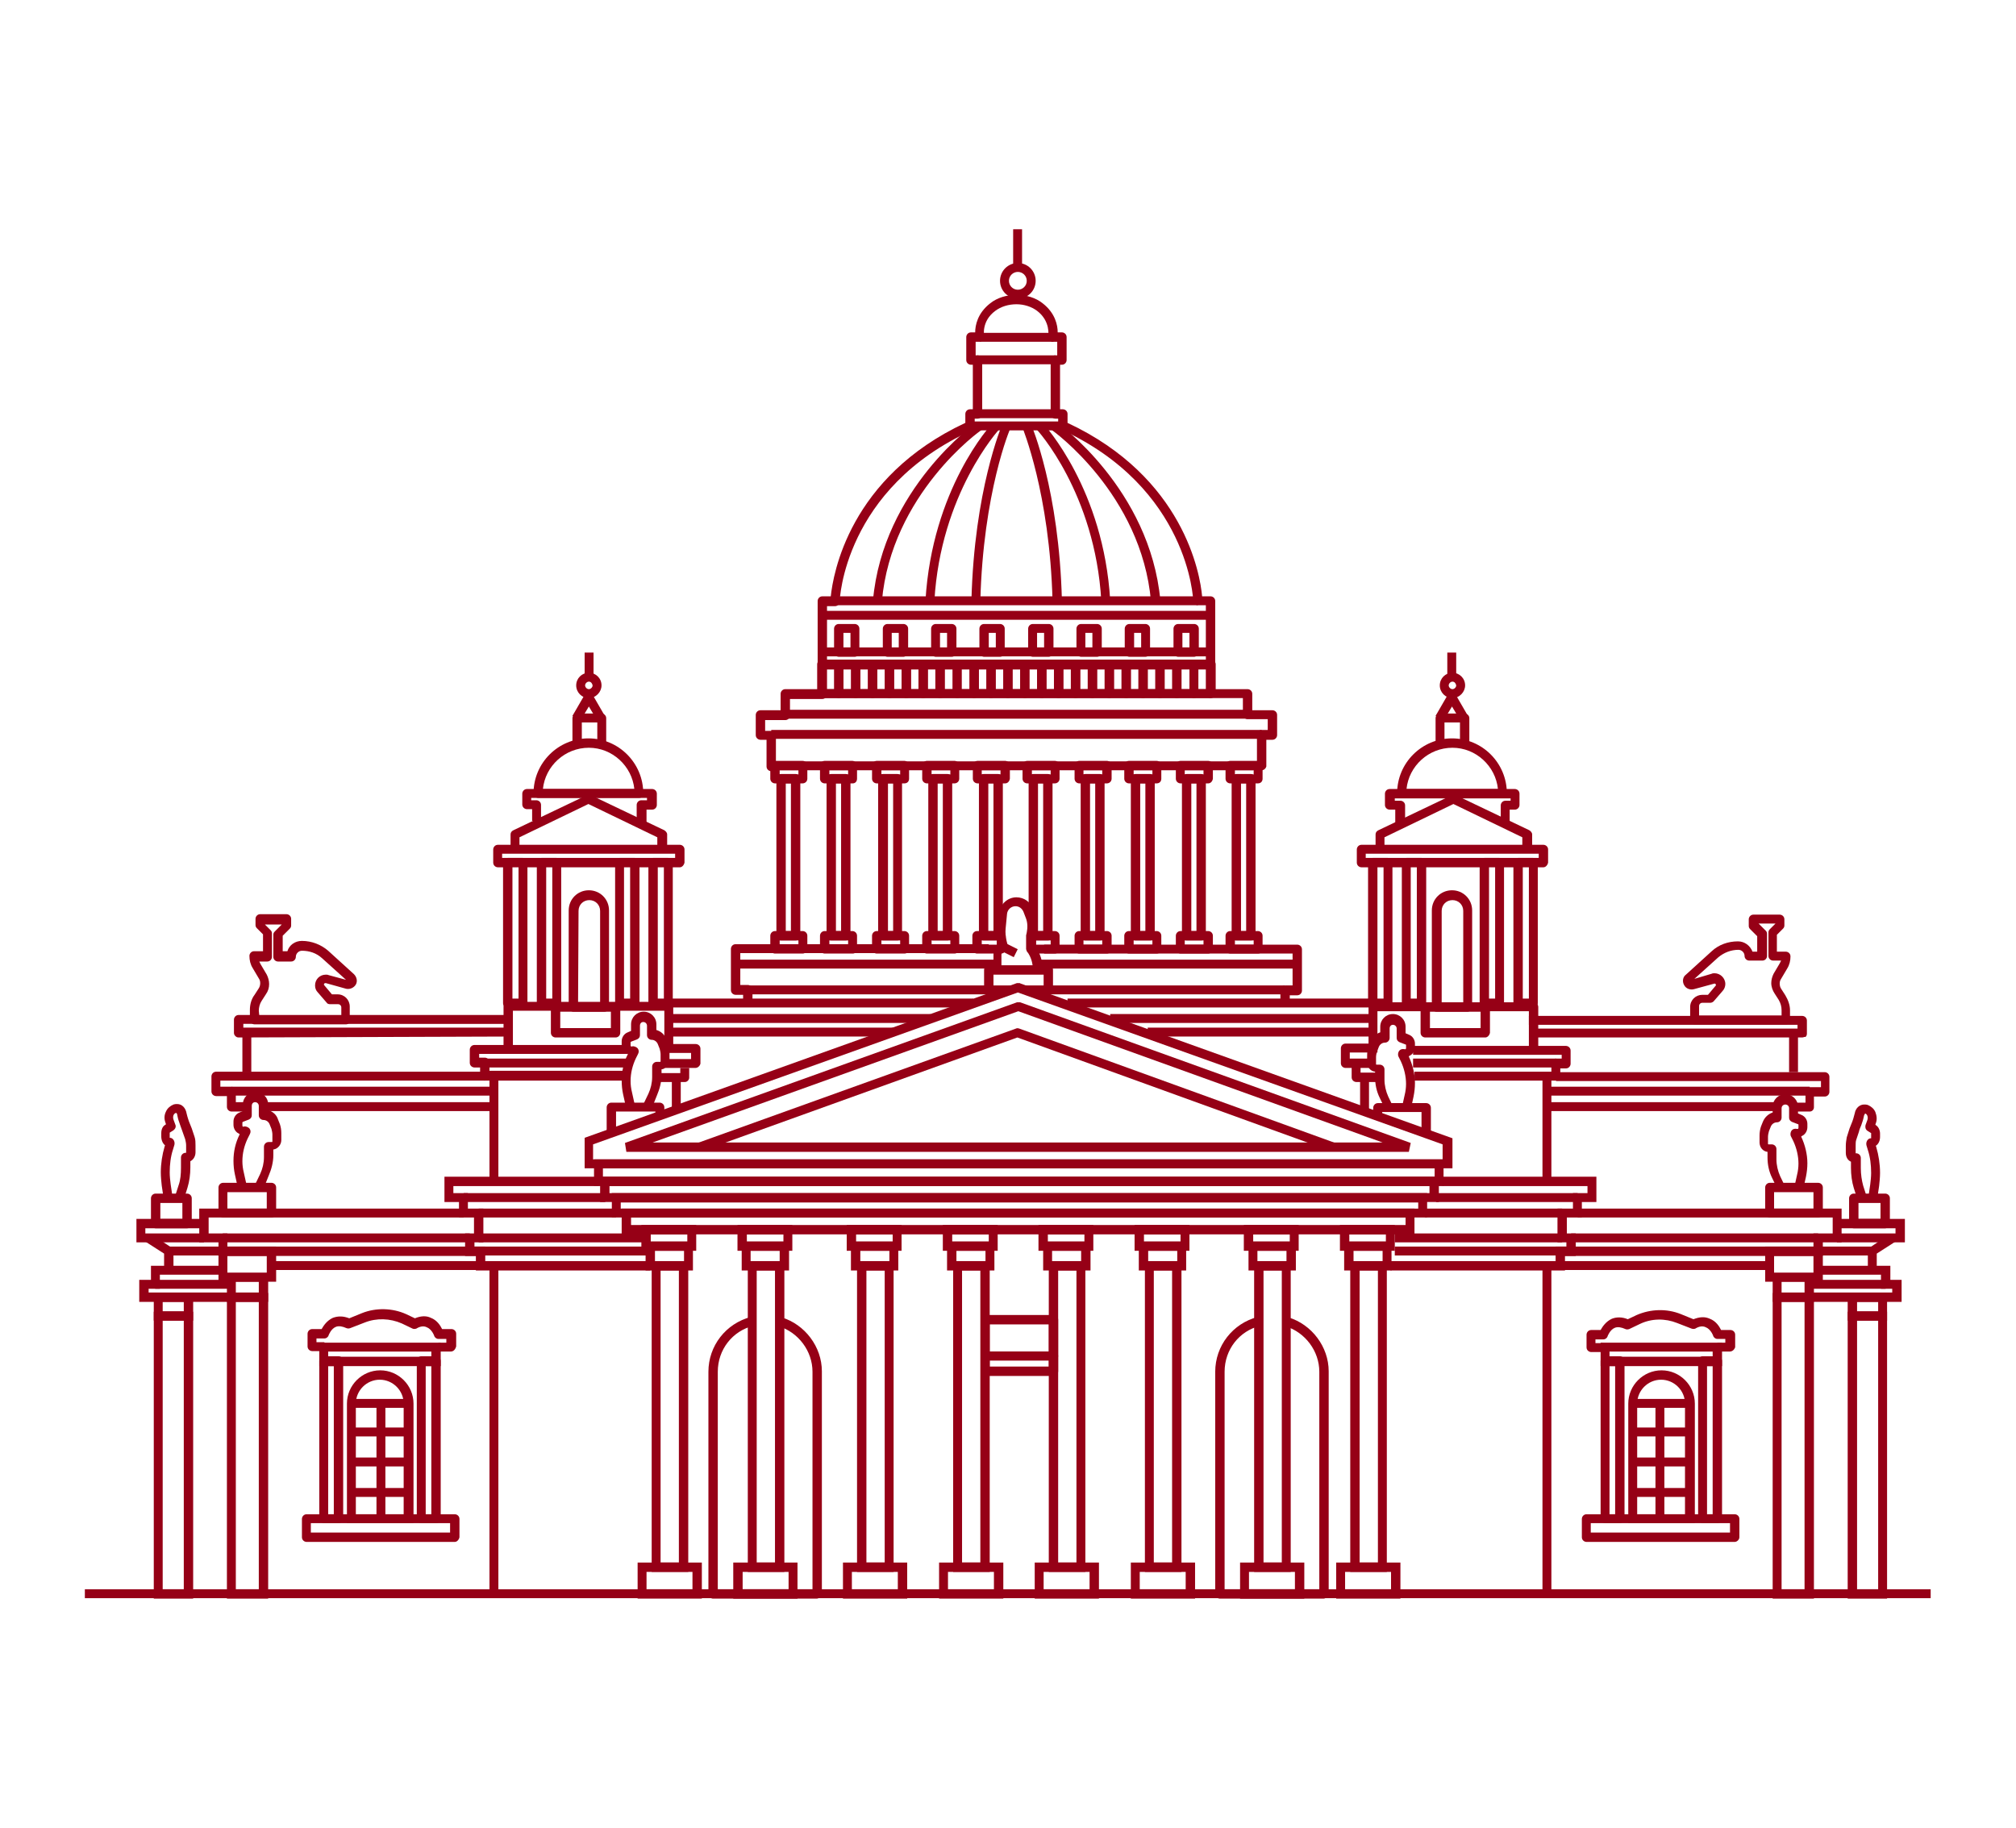 <?xml version="1.0" encoding="utf-8"?>
<!-- Generator: Adobe Illustrator 22.0.1, SVG Export Plug-In . SVG Version: 6.00 Build 0)  -->
<svg version="1.1" id="Слой_1" xmlns="http://www.w3.org/2000/svg" xmlns:xlink="http://www.w3.org/1999/xlink" x="0px" y="0px"
	 viewBox="0 0 430 390" style="enable-background:new 0 0 430 390;" xml:space="preserve">
<style type="text/css">
	.st0{fill:#960016;}
</style>
<g>
	<g>
		<g>
			<path class="st0" d="M304.4,259.7H130.5v-5.2h173.9V259.7z M132.4,257.8h170.1v-1.3H132.4V257.8z"/>
		</g>
		<g>
			<path class="st0" d="M301.7,263.3H132.6v-5.5h169.1V263.3z M134.6,261.3h165.2v-1.6H134.6V261.3z"/>
		</g>
		<g>
			<path class="st0" d="M309.7,249.2h-185v-6.5l92.2-33h0.6l0.2,0.1l92.1,33v6.4H309.7z M126.6,247.3h181.1v-3.2l-90.6-32.4
				l-90.6,32.4v3.2H126.6z"/>
		</g>
		<g>
			<path class="st0" d="M300.5,245.7H133.6l-0.3-1.9l83.6-30h0.7l83.3,30L300.5,245.7z M139.2,243.7h155.7l-77.7-28L139.2,243.7z"/>
		</g>
		<g>
			<path class="st0" d="M307.9,253H126.7v-5.7h181.2V253z M128.6,251H306v-1.8H128.6V251z"/>
		</g>
		<g>
			<path class="st0" d="M306.9,256.4H128V251h178.9V256.4z M130,254.5h174.9V253H130V254.5z"/>
		</g>
	</g>
	<g>
		<g>
			<path class="st0" d="M148.5,266.8h-11.7v-5.5h11.7V266.8z M138.8,264.8h7.8v-1.5h-7.8V264.8z"/>
		</g>
		<g>
			<path class="st0" d="M147.8,271h-10.1v-6.1h10.1V271z M139.7,269h6.2v-2.2h-6.2V269z"/>
		</g>
		<g>
			<path class="st0" d="M146.8,335.3H139v-66.2h7.8V335.3z M140.9,333.3h3.9V271h-3.9V333.3z"/>
		</g>
		<g>
			<path class="st0" d="M149.7,341H136v-7.7h13.7V341z M137.9,339h9.8v-3.7h-9.8V339z"/>
		</g>
	</g>
	<g>
		<g>
			<path class="st0" d="M169,266.8h-11.7v-5.5H169V266.8z M159.3,264.8h7.8v-1.5h-7.8V264.8z"/>
		</g>
		<g>
			<path class="st0" d="M168.3,271h-10.1v-6.1h10.1V271z M160.1,269h6.2v-2.2h-6.2V269z"/>
		</g>
		<g>
			<path class="st0" d="M167.3,335.3h-7.8v-66.2h7.8V335.3z M161.4,333.3h3.9V271h-3.9V333.3z"/>
		</g>
		<g>
			<path class="st0" d="M170.1,341h-13.7v-7.7h13.7V341z M158.4,339h9.8v-3.7h-9.8V339z"/>
		</g>
	</g>
	<g>
		<g>
			<path class="st0" d="M192.3,266.8h-11.7v-5.5h11.7V266.8z M182.6,264.8h7.8v-1.5h-7.8V264.8z"/>
		</g>
		<g>
			<path class="st0" d="M191.6,271h-10.1v-6.1h10.1V271z M183.5,269h6.2v-2.2h-6.2V269z"/>
		</g>
		<g>
			<path class="st0" d="M190.6,335.3h-7.8v-66.2h7.8V335.3z M184.8,333.3h3.9V271h-3.9V333.3z"/>
		</g>
		<g>
			<path class="st0" d="M193.5,341h-13.7v-7.7h13.7V341z M181.7,339h9.8v-3.7h-9.8V339z"/>
		</g>
	</g>
	<g>
		<g>
			<path class="st0" d="M212.8,266.8h-11.7v-5.5h11.7V266.8z M203.1,264.8h7.8v-1.5h-7.8V264.8z"/>
		</g>
		<g>
			<path class="st0" d="M212.1,271H202v-6.1h10.1V271z M204,269h6.2v-2.2H204V269z"/>
		</g>
		<g>
			<path class="st0" d="M211.1,335.3h-7.8v-66.2h7.8V335.3z M205.2,333.3h3.9V271h-3.9V333.3z"/>
		</g>
		<g>
			<path class="st0" d="M214,341h-13.7v-7.7H214V341z M202.2,339h9.8v-3.7h-9.8V339z"/>
		</g>
	</g>
	<g>
		<g>
			<path class="st0" d="M233.2,266.8h-11.7v-5.5h11.7V266.8z M223.5,264.8h7.8v-1.5h-7.8V264.8z"/>
		</g>
		<g>
			<path class="st0" d="M232.6,271h-10.1v-6.1h10.1V271z M224.4,269h6.2v-2.2h-6.2V269z"/>
		</g>
		<g>
			<path class="st0" d="M231.5,335.3h-7.8v-66.2h7.8V335.3z M225.7,333.3h3.9V271h-3.9V333.3z"/>
		</g>
		<g>
			<path class="st0" d="M234.4,341h-13.7v-7.7h13.7V341z M222.6,339h9.8v-3.7h-9.8V339z"/>
		</g>
	</g>
	<g>
		<g>
			<path class="st0" d="M253.7,266.8H242v-5.5h11.7V266.8z M244,264.8h7.8v-1.5H244V264.8z"/>
		</g>
		<g>
			<path class="st0" d="M253,271h-10.1v-6.1H253V271z M244.9,269h6.2v-2.2h-6.2V269z"/>
		</g>
		<g>
			<path class="st0" d="M252,335.3h-7.8v-66.2h7.8V335.3z M246.1,333.3h3.9V271h-3.9V333.3z"/>
		</g>
		<g>
			<path class="st0" d="M254.9,341h-13.7v-7.7h13.7V341z M243.1,339h9.8v-3.7h-9.8V339z"/>
		</g>
	</g>
	<g>
		<g>
			<path class="st0" d="M277,266.8h-11.7v-5.5H277V266.8z M267.3,264.8h7.8v-1.5h-7.8V264.8z"/>
		</g>
		<g>
			<path class="st0" d="M276.4,271h-10.1v-6.1h10.1V271z M268.2,269h6.2v-2.2h-6.2V269z"/>
		</g>
		<g>
			<path class="st0" d="M275.3,335.3h-7.8v-66.2h7.8V335.3z M269.5,333.3h3.9V271h-3.9V333.3z"/>
		</g>
		<g>
			<path class="st0" d="M278.2,341h-13.7v-7.7h13.7V341z M266.4,339h9.8v-3.7h-9.8V339z"/>
		</g>
	</g>
	<g>
		<g>
			<path class="st0" d="M297.5,266.8h-11.7v-5.5h11.7V266.8z M287.8,264.8h7.8v-1.5h-7.8V264.8z"/>
		</g>
		<g>
			<path class="st0" d="M296.8,271h-10.1v-6.1h10.1V271z M288.7,269h6.2v-2.2h-6.2V269z"/>
		</g>
		<g>
			<path class="st0" d="M295.8,335.3H288v-66.2h7.8V335.3z M290,333.3h3.9V271H290V333.3z"/>
		</g>
		<g>
			<path class="st0" d="M298.7,341H285v-7.7h13.7V341z M286.9,339h9.8v-3.7h-9.8V339z"/>
		</g>
	</g>
	<g>
		<rect x="18.1" y="339" class="st0" width="393.7" height="1.9"/>
	</g>
	<g>
		<path class="st0" d="M131.3,241.6h-1.9v-5.4c0-0.5,0.4-1,1-1h10.3c0.5,0,1,0.4,1,1v1.7h-1.9v-0.8h-8.4v4.5H131.3z"/>
	</g>
	<g>
		<path class="st0" d="M138.9,236.7l-1.8-0.9l1.2-2.5c0.5-1.1,0.8-2.3,0.8-3.6v-2.2c0-0.5,0.4-1,1-1h0.7c0,0,0.1,0,0.1-0.1v-1.5
			c0-0.4-0.1-0.8-0.2-1.2l-0.4-1c-0.2-0.5-0.7-0.9-1.3-0.9c-0.5,0-1-0.4-1-1v-2c0-0.4-0.3-0.8-0.8-0.8c-0.4,0-0.7,0.3-0.7,0.8v2
			c0,0.4-0.2,0.7-0.6,0.9l-1.3,0.5l-0.1,0.1v0.7c0,0.1,0,0.1,0.1,0.2c0,0,0.1,0.1,0.2,0c0.4-0.1,0.9,0.1,1.2,0.4
			c0.3,0.4,0.3,0.8,0.1,1.2l-0.5,1c-0.7,1.5-1.1,3.1-1.1,4.8c0,0.8,0.1,1.6,0.3,2.4l0.6,2.7l-1.9,0.4l-0.6-2.7
			c-0.2-0.9-0.3-1.9-0.3-2.9c0-1.9,0.4-3.9,1.3-5.6v-0.1c-0.2-0.1-0.3-0.2-0.5-0.3c-0.5-0.4-0.8-1-0.8-1.7v-0.7
			c0-0.8,0.5-1.6,1.3-1.9l0.7-0.3v-1.4c0-1.5,1.2-2.7,2.7-2.7s2.7,1.2,2.7,2.7v1.2c1,0.3,1.8,1,2.1,2l0.4,1c0.2,0.6,0.3,1.2,0.3,1.9
			v1.5c0,1-0.8,1.9-1.7,2v1.2c0,1.5-0.4,3-1,4.4L138.9,236.7z"/>
	</g>
	<g>
		<path class="st0" d="M305.1,241.6h-1.9v-4.4h-8.4v0.8h-1.9v-1.7c0-0.5,0.4-1,1-1h10.3c0.5,0,1,0.4,1,1v5.3H305.1z"/>
	</g>
	<g>
		<path class="st0" d="M295.5,236.7l-1.2-2.5c-0.7-1.4-1-2.9-1-4.4v-1.2c-1-0.1-1.7-1-1.7-2v-1.5c0-0.6,0.1-1.3,0.3-1.9l0.4-1
			c0.4-1,1.2-1.7,2.1-2V219c0-1.5,1.2-2.7,2.7-2.7s2.7,1.2,2.7,2.7v1.4l0.7,0.3c0.8,0.3,1.3,1.1,1.3,1.9v0.7c0,0.7-0.3,1.3-0.8,1.7
			c-0.2,0.1-0.3,0.2-0.5,0.3v0.1c0.8,1.7,1.3,3.7,1.3,5.6c0,1-0.1,1.9-0.3,2.9l-0.6,2.8l-1.9-0.4l0.6-2.7c0.2-0.8,0.3-1.6,0.3-2.4
			c0-1.6-0.4-3.3-1.1-4.8l-0.5-1c-0.2-0.4-0.1-0.9,0.1-1.2c0.3-0.4,0.7-0.5,1.2-0.4c0.1,0,0.1,0,0.2,0c0,0,0.1-0.1,0.1-0.2v-0.7
			c0,0,0-0.1-0.1-0.1l-1.3-0.5c-0.4-0.2-0.6-0.5-0.6-0.9v-2c0-0.4-0.3-0.8-0.8-0.8c-0.4,0-0.7,0.3-0.7,0.8v2c0,0.5-0.4,1-1,1
			s-1.1,0.4-1.3,0.9l-0.4,1c-0.1,0.4-0.2,0.8-0.2,1.2v1.5c0,0,0,0.1,0.1,0.1h0.7c0.5,0,1,0.4,1,1v2.2c0,1.2,0.3,2.5,0.8,3.6l1.2,2.5
			L295.5,236.7z"/>
	</g>
	<g>
		<path class="st0" d="M224.7,293.5h-14.5c-0.5,0-1-0.4-1-1v-3.2c0-0.5,0.4-1,1-1h14.5c0.5,0,1,0.4,1,1v3.2
			C225.7,293.1,225.2,293.5,224.7,293.5z M211.1,291.5h12.6v-1.3h-12.6V291.5z"/>
	</g>
	<g>
		<path class="st0" d="M224.7,290.2h-14.5c-0.5,0-1-0.4-1-1v-7.7c0-0.5,0.4-1,1-1h14.5c0.5,0,1,0.4,1,1v7.7
			C225.7,289.8,225.2,290.2,224.7,290.2z M211.1,288.3h12.6v-5.8h-12.6V288.3z"/>
	</g>
	<g>
		<path class="st0" d="M174.2,341h-22.1c-0.5,0-1-0.4-1-1v-47.4c0-5.5,3.7-10.3,9.1-11.7l0.5,1.9c-4.5,1.1-7.6,5.1-7.6,9.8V339h20.2
			v-46.4c0-4.4-3-8.4-7.2-9.7l0.6-1.9c5,1.5,8.6,6.3,8.6,11.5v47.4C175.2,340.5,174.7,341,174.2,341z"/>
	</g>
	<g>
		<path class="st0" d="M282.3,341h-22.1c-0.5,0-1-0.4-1-1v-47.4c0-5.5,3.7-10.3,9.1-11.7l0.5,1.9c-4.5,1.1-7.6,5.1-7.6,9.8V339h20.2
			v-46.4c0-4.4-3-8.4-7.2-9.7l0.6-1.9c5,1.5,8.6,6.3,8.6,11.5v47.4C283.2,340.5,282.8,341,282.3,341z"/>
	</g>
	<g>
		<path class="st0" d="M149.5,245.6l-0.7-1.8l67.9-24.4c0.2-0.1,0.4-0.1,0.7,0l67.4,24.4l-0.7,1.8L217,221.3L149.5,245.6z"/>
	</g>
	<g>
		<polygon class="st0" points="138.7,271 101.5,271 101.5,267.9 99.2,267.9 99.2,263.1 101.1,263.1 101.1,259.7 97.9,259.7 
			97.9,256.4 94.8,256.4 94.8,251 127.7,251 127.7,253 96.7,253 96.7,254.5 99.8,254.5 99.8,257.8 103.1,257.8 103.1,265 101.2,265 
			101.2,265.9 103.5,265.9 103.5,269 138.7,269 		"/>
	</g>
	<g>
		<rect x="98.9" y="254.5" class="st0" width="30.2" height="1.9"/>
	</g>
	<g>
		<rect x="102.1" y="257.8" class="st0" width="29.3" height="1.9"/>
	</g>
	<g>
		<rect x="102.1" y="263.1" class="st0" width="35.7" height="1.9"/>
	</g>
	<g>
		<rect x="102.5" y="265.9" class="st0" width="35.3" height="1.9"/>
	</g>
	<g>
		<rect x="104.4" y="270" class="st0" width="1.9" height="70"/>
	</g>
	<g>
		<polygon class="st0" points="102.5,267.9 46.6,267.9 46.6,265 42.5,265 42.5,257.8 98.9,257.8 98.9,259.7 44.5,259.7 44.5,263.1 
			48.5,263.1 48.5,265.9 102.5,265.9 		"/>
	</g>
	<g>
		<rect x="47.5" y="263.1" class="st0" width="52.7" height="1.9"/>
	</g>
	<g>
		<path class="st0" d="M58.9,273.4H46.6v-7.5h12.3V273.4z M48.5,271.5h8.4v-3.6h-8.4V271.5z"/>
	</g>
	<g>
		<path class="st0" d="M57.2,277.7h-8.8v-6.2h8.8V277.7z M50.3,275.7h4.9v-2.3h-4.9V275.7z"/>
	</g>
	<g>
		<path class="st0" d="M57.2,341h-8.8v-65.2h8.8V341z M50.3,339h4.9v-61.3h-4.9V339z"/>
	</g>
	<g>
		<path class="st0" d="M41.2,281.7h-8.4v-5.9h8.4V281.7z M34.7,279.7h4.5v-2h-4.5V279.7z"/>
	</g>
	<g>
		<path class="st0" d="M41.2,341h-8.4v-61.2h8.4V341z M34.7,339h4.5v-57.3h-4.5V339z"/>
	</g>
	<g>
		<rect x="57.9" y="269" class="st0" width="44.6" height="1.9"/>
	</g>
	<g>
		<polygon class="st0" points="49.4,277.7 29.7,277.7 29.7,273 32.2,273 32.2,270 46.9,270 46.9,271.9 34.1,271.9 34.1,274.9 
			31.7,274.9 31.7,275.7 49.4,275.7 		"/>
	</g>
	<g>
		<rect x="33.1" y="273" class="st0" width="16.2" height="1.9"/>
	</g>
	<g>
		<polygon class="st0" points="43.5,265 29.1,265 29.1,260 43.5,260 43.5,262 31,262 31,263.1 43.5,263.1 		"/>
	</g>
	<g>
		<polygon class="st0" points="37,270.9 35,270.9 35,267.4 31.1,264.9 32.2,263.2 37,266.4 		"/>
	</g>
	<g>
		<rect x="36" y="265.9" class="st0" width="11.6" height="1.9"/>
	</g>
	<g>
		<path class="st0" d="M57.9,259.7H47.6c-0.5,0-1-0.4-1-1v-5.4c0-0.5,0.4-1,1-1h10.3c0.5,0,1,0.4,1,1v5.4
			C58.9,259.3,58.4,259.7,57.9,259.7z M48.5,257.8h8.4v-3.5h-8.4V257.8z"/>
	</g>
	<g>
		<path class="st0" d="M56.1,253.8l-1.8-0.9l1.2-2.5c0.5-1.1,0.8-2.3,0.8-3.6v-2.2c0-0.5,0.4-1,1-1H58c0,0,0.1,0,0.1-0.1V242
			c0-0.4-0.1-0.8-0.2-1.2l-0.4-1c-0.2-0.5-0.7-0.9-1.3-0.9c-0.5,0-1-0.4-1-1v-2c0-0.4-0.3-0.8-0.8-0.8c-0.4,0-0.7,0.3-0.7,0.8v2
			c0,0.4-0.2,0.7-0.6,0.9l-1.3,0.5l-0.1,0.1v0.7c0,0.1,0,0.1,0.1,0.2c0,0,0.1,0.1,0.2,0c0.4-0.1,0.9,0.1,1.2,0.4
			c0.3,0.4,0.3,0.8,0.1,1.2l-0.5,1c-0.7,1.5-1.1,3.1-1.1,4.8c0,0.8,0.1,1.6,0.3,2.4l0.6,2.7l-1.9,0.4l-0.6-2.7
			c-0.2-0.9-0.3-1.9-0.3-2.9c0-1.9,0.4-3.8,1.3-5.6v-0.1c-0.2-0.1-0.3-0.2-0.5-0.3c-0.5-0.4-0.8-1-0.8-1.7v-0.7
			c0-0.8,0.5-1.6,1.3-1.9l0.7-0.3v-1.4c0-1.5,1.2-2.7,2.7-2.7s2.7,1.2,2.7,2.7v1.2c1,0.3,1.8,1,2.1,2l0.4,1c0.2,0.6,0.3,1.2,0.3,1.9
			v1.5c0,1-0.8,1.9-1.7,2v1.2c0,1.5-0.4,3-1,4.4L56.1,253.8z"/>
	</g>
	<g>
		<path class="st0" d="M39.9,262h-6.7c-0.5,0-1-0.4-1-1v-5.4c0-0.5,0.4-1,1-1h6.7c0.5,0,1,0.4,1,1v5.4C40.9,261.5,40.5,262,39.9,262
			z M34.2,260h4.7v-3.4h-4.7V260z"/>
	</g>
	<g>
		<path class="st0" d="M39.2,255.9l-1.9-0.6l0.8-2.5c0.4-1.1,0.5-2.4,0.5-3.7v-2.2c0-0.5,0.4-1,1-1h0.1c0,0,0,0,0-0.1v-1.5
			c0-0.4-0.1-0.9-0.2-1.3l-0.6-1.7c-0.2-0.5-0.3-0.9-0.5-1.4l-0.2-0.6c-0.2-0.5-0.3-1-0.4-1.5c0-0.2-0.1-0.3-0.2-0.4c0,0,0,0-0.1,0
			c-0.3,0.1-0.4,0.3-0.5,0.5c-0.1,0.3-0.1,0.6,0,0.9l0.4,1.1c0.2,0.4,0,0.9-0.4,1.2l-0.8,0.5c0,0,0,0.1,0,0.2v0.7c0,0.1,0,0.1,0,0.2
			c0.3,0,0.5,0.1,0.7,0.3c0.3,0.3,0.4,0.8,0.3,1.2l-0.3,1c-0.5,1.5-0.7,3.2-0.7,4.9c0,0.8,0.1,1.7,0.2,2.5l0.4,2.7l-1.9,0.3
			l-0.4-2.7c-0.1-0.9-0.2-1.9-0.2-2.8c0-1.9,0.3-3.8,0.8-5.5l0.1-0.3l0,0c-0.5-0.4-0.8-1.1-0.8-1.9v-0.7c0-0.8,0.3-1.5,0.9-1.8
			l0.1-0.1l-0.1-0.3c-0.3-0.8-0.3-1.6,0.1-2.4c0.3-0.7,0.9-1.2,1.6-1.5c0.3-0.1,0.5-0.1,0.8-0.1c1,0,1.8,0.8,2,2
			c0.1,0.4,0.2,0.8,0.3,1.1l0.2,0.6c0.2,0.5,0.4,1,0.6,1.5l0.6,1.8c0.2,0.6,0.2,1.2,0.2,1.8v1.5c0,0.9-0.5,1.6-1.1,1.9v1.3
			c0,1.5-0.2,3-0.6,4.3L39.2,255.9z"/>
	</g>
	<g>
		<path class="st0" d="M133.6,230.5h-30.2c-0.5,0-1-0.4-1-1v-1.8h-1.2c-0.5,0-1-0.4-1-1v-2.8c0-0.5,0.4-1,1-1h32.7v1.9h-31.7v0.8
			h1.2c0.5,0,1,0.4,1,1v1.8h29.2V230.5z"/>
	</g>
	<g>
		<rect x="103.5" y="225.8" class="st0" width="30.5" height="1.9"/>
	</g>
	<g>
		<path class="st0" d="M148.3,227.8h-6.4v-1.9h5.5v-1.3h-5.8v-1.9h6.8c0.5,0,1,0.4,1,1v3.2C149.3,227.3,148.9,227.8,148.3,227.8z"/>
	</g>
	<g>
		<path class="st0" d="M146.1,230.8h-5.9v-1.9h4.9v-1.1h1.9v2.1C147,230.3,146.6,230.8,146.1,230.8z"/>
	</g>
	<g>
		<rect x="104.4" y="229.7" class="st0" width="1.9" height="22.3"/>
	</g>
	<g>
		<rect x="143.3" y="229.8" class="st0" width="1.9" height="7.1"/>
	</g>
	<g>
		<path class="st0" d="M52.8,237.1h-3.4c-0.5,0-1-0.4-1-1v-2.3h-2.3c-0.5,0-1-0.4-1-1v-3.2c0-0.5,0.4-1,1-1h57.3v1.9H47v1.3h2.3
			c0.5,0,1,0.4,1,1v2.3h2.5L52.8,237.1L52.8,237.1z"/>
	</g>
	<g>
		<rect x="55.6" y="235.1" class="st0" width="49.1" height="1.9"/>
	</g>
	<g>
		<rect x="49.4" y="231.8" class="st0" width="56" height="1.9"/>
	</g>
	<g>
		<path class="st0" d="M88.1,324.9H74v-25.5c0-3.9,3.2-7.1,7.1-7.1c3.9,0,7.1,3.2,7.1,7.1v25.5H88.1z M75.9,323h10.2v-23.6
			c0-2.8-2.3-5.1-5.1-5.1s-5.1,2.3-5.1,5.1L75.9,323L75.9,323z"/>
	</g>
	<g>
		<path class="st0" d="M94,291.4H68.1v-5H94V291.4z M70,289.4h22v-1.1H70V289.4z"/>
	</g>
	<g>
		<path class="st0" d="M96.1,288.3h-2.6v-1.9h1.7v-0.8h-1.7c-0.4,0-0.8-0.3-0.9-0.7c0,0-0.5-1.4-1.6-1.8c-0.6-0.3-1.4-0.2-2.2,0.3
			c-0.3,0.1-0.6,0.1-0.8,0l-2.3-1.1c-2.5-1.1-5.4-1.2-7.9-0.2l-3.1,1.2c-0.3,0.1-0.5,0.1-0.8,0c-0.9-0.4-1.6-0.5-2.2-0.3
			c-1.1,0.4-1.6,1.8-1.6,1.8c-0.1,0.4-0.5,0.7-0.9,0.7h-1.7v0.8h1.7v1.9h-2.6c-0.5,0-1-0.4-1-1v-2.7c0-0.5,0.4-1,1-1h2
			c0.4-0.7,1.1-1.8,2.4-2.4c1.1-0.4,2.2-0.4,3.5,0.1l2.7-1.1c3-1.2,6.5-1.1,9.4,0.2l1.9,0.9c1.2-0.5,2.4-0.6,3.4-0.1
			c1.3,0.5,2,1.6,2.4,2.4h2c0.5,0,1,0.4,1,1v2.7C97.1,287.9,96.7,288.3,96.1,288.3z"/>
	</g>
	<g>
		<path class="st0" d="M72.2,324.9h-3.1c-0.5,0-1-0.4-1-1v-33.6c0-0.5,0.4-1,1-1h3.1c0.5,0,1,0.4,1,1v33.6
			C73.2,324.5,72.7,324.9,72.2,324.9z M70,323h1.2v-31.6H70V323z"/>
	</g>
	<g>
		<path class="st0" d="M93,324.9h-3.1c-0.5,0-1-0.4-1-1v-33.6c0-0.5,0.4-1,1-1H93c0.5,0,1,0.4,1,1v33.6
			C94,324.5,93.5,324.9,93,324.9z M90.8,323H92v-31.6h-1.2V323z"/>
	</g>
	<g>
		<path class="st0" d="M97,328.9H65.4c-0.5,0-1-0.4-1-1V324c0-0.5,0.4-1,1-1H97c0.5,0,1,0.4,1,1v3.9C97.9,328.4,97.5,328.9,97,328.9
			z M66.3,326.9H96v-2H66.3V326.9z"/>
	</g>
	<g>
		<rect x="74.9" y="298.4" class="st0" width="12.2" height="1.9"/>
	</g>
	<g>
		<rect x="80.3" y="298.5" class="st0" width="1.9" height="25.4"/>
	</g>
	<g>
		<rect x="74.9" y="304.5" class="st0" width="12.2" height="1.9"/>
	</g>
	<g>
		<rect x="74.9" y="310.9" class="st0" width="12.2" height="1.9"/>
	</g>
	<g>
		<rect x="74.9" y="317.4" class="st0" width="12.2" height="1.9"/>
	</g>
	<g>
		<path class="st0" d="M109.3,224h-1.9v-9.3c0-0.5,0.4-1,1-1h34.2c0.5,0,1,0.4,1,1v8.8h-1.9v-7.9h-32.3v8.4H109.3z"/>
	</g>
	<g>
		<rect x="51.7" y="220.9" class="st0" width="1.9" height="7.8"/>
	</g>
	<g>
		<path class="st0" d="M73.8,218.5H54.3c-0.5,0-1-0.4-1-1v-2.1c0-1.1,0.3-2.3,1-3.2l0.9-1.4c0.2-0.3,0.3-0.7,0.3-1.1s-0.1-0.7-0.3-1
			l-1.3-2.2c-0.5-0.8-0.7-1.7-0.7-2.6c0-0.5,0.4-1,1-1h1.9v-3.6l-1.3-1.3c-0.2-0.2-0.3-0.4-0.3-0.7V196c0-0.5,0.4-1,1-1h5.6
			c0.5,0,1,0.4,1,1v1.4c0,0.3-0.1,0.5-0.3,0.7l-1.5,1.5v3.3h1c0.4-1.3,1.6-2.2,3.1-2.2c2.1,0,4.1,0.8,5.6,2.1l5.5,5
			c0.6,0.6,0.8,1.5,0.4,2.2c-0.4,0.7-1.3,1.1-2.1,0.9l-4.3-1.2c-0.3,0-0.4,0.1-0.4,0.3c0,0.1,0,0.1,0.1,0.2l1.6,1.9H72
			c1.5,0,2.6,1.2,2.6,2.6v2.7C74.8,218.1,74.3,218.5,73.8,218.5z M55.3,216.6h17.5v-1.7c0-0.4-0.3-0.7-0.7-0.7h-1.7
			c-0.3,0-0.6-0.1-0.7-0.3l-1.9-2.2c-0.4-0.4-0.6-0.9-0.6-1.5c0-1.3,1-2.3,2.3-2.3c0.2,0,0.4,0,0.6,0.1l3.7,1l-5.1-4.6
			c-1.2-1.1-2.7-1.6-4.3-1.6c-0.7,0-1.3,0.6-1.3,1.3c0,0.5-0.4,1-1,1h-2.8c-0.5,0-1-0.4-1-1v-4.7c0-0.3,0.1-0.5,0.3-0.7l1.5-1.5
			h-3.6l1.2,1.2c0.2,0.2,0.3,0.4,0.3,0.7v5c0,0.5-0.4,1-1,1h-1.7c0.1,0.2,0.2,0.4,0.3,0.6l1.3,2.2c0.3,0.6,0.5,1.3,0.5,2
			c0,0.8-0.2,1.5-0.7,2.2l-0.9,1.4c-0.4,0.6-0.6,1.4-0.6,2.1L55.3,216.6L55.3,216.6z"/>
	</g>
	<g>
		<g>
			<path class="st0" d="M50.9,221.3c-0.3,0-0.5-0.1-0.7-0.3c-0.2-0.2-0.3-0.4-0.3-0.7v-2.8c0-0.5,0.4-1,1-1h58.3v1.9H51.9v0.8H109
				v1.9L50.9,221.3L50.9,221.3z"/>
		</g>
		<g>
			<g>
				<path class="st0" d="M131.3,221.3h-12.8c-0.5,0-1-0.4-1-1v-5.4c0-0.5,0.4-1,1-1h12.8c0.5,0,1,0.4,1,1v5.4
					C132.3,220.8,131.9,221.3,131.3,221.3z M119.5,219.3h10.8v-3.5h-10.8V219.3z"/>
			</g>
			<g>
				<g>
					<g>
						<path class="st0" d="M118.7,215h-3.2c-0.5,0-1-0.4-1-1v-30c0-0.5,0.4-1,1-1h3.2c0.5,0,1,0.4,1,1v30
							C119.7,214.6,119.2,215,118.7,215z M116.5,213h1.3v-28.1h-1.3V213z"/>
					</g>
					<g>
						<path class="st0" d="M111.5,215h-3.2c-0.5,0-1-0.4-1-1v-30c0-0.5,0.4-1,1-1h3.2c0.5,0,1,0.4,1,1v30
							C112.5,214.6,112.1,215,111.5,215z M109.3,213h1.3v-28.1h-1.3V213z"/>
					</g>
					<g>
						<path class="st0" d="M142.5,215h-3.2c-0.5,0-1-0.4-1-1v-30c0-0.5,0.4-1,1-1h3.2c0.5,0,1,0.4,1,1v30
							C143.5,214.6,143.1,215,142.5,215z M140.3,213h1.3v-28.1h-1.3V213z"/>
					</g>
					<g>
						<path class="st0" d="M135.4,215h-3.2c-0.5,0-1-0.4-1-1v-30c0-0.5,0.4-1,1-1h3.2c0.5,0,1,0.4,1,1v30
							C136.3,214.6,135.9,215,135.4,215z M133.1,213h1.3v-28.1h-1.3V213z"/>
					</g>
					<g>
						<path class="st0" d="M128.9,215.8h-6.6c-0.5,0-1-0.4-1-1v-20.6c0-2.4,1.9-4.3,4.3-4.3c2.4,0,4.3,1.9,4.3,4.3v20.6
							C129.9,215.4,129.5,215.8,128.9,215.8z M123.3,213.9h4.7v-19.6c0-1.3-1-2.3-2.3-2.3s-2.3,1-2.3,2.3L123.3,213.9L123.3,213.9z"
							/>
					</g>
					<g>
						<path class="st0" d="M145,185h-38.8c-0.5,0-1-0.4-1-1v-2.8c0-0.5,0.4-1,1-1H145c0.5,0,1,0.4,1,1v2.8
							C145.9,184.5,145.5,185,145,185z M107.1,183H144v-0.9h-36.9L107.1,183L107.1,183z"/>
					</g>
					<g>
						<path class="st0" d="M142.1,181.2h-1.9v-2.6l-14.7-7.1l-14.7,7.1v2.6h-1.9V178c0-0.4,0.2-0.7,0.6-0.9l15.5-7.4
							c0.1-0.1,0.3-0.1,0.4-0.1h0.4c0.1,0,0.3,0,0.4,0.1l15.5,7.4c0.3,0.2,0.6,0.5,0.6,0.9v3.2H142.1z"/>
					</g>
					<g>
						<path class="st0" d="M137.7,176.3h-1.9v-4.6c0-0.5,0.4-1,1-1h1.2v-0.5h-24.7v0.5h1.1c0.5,0,1,0.4,1,1v3.4h-1.9v-2.5h-1.1
							c-0.5,0-1-0.4-1-1v-2.3c0-0.5,0.4-1,1-1h26.7c0.5,0,1,0.4,1,1v2.4c0,0.5-0.4,1-1,1h-1.2v3.6H137.7z"/>
					</g>
					<g>
						<path class="st0" d="M136.3,170.2h-21.5c-0.5,0-1-0.4-1-1c0-6.5,5.3-11.7,11.7-11.7c6.5,0,11.7,5.3,11.7,11.7
							C137.3,169.8,136.9,170.2,136.3,170.2z M115.8,168.3h19.5c-0.5-4.9-4.7-8.8-9.7-8.8C120.5,159.5,116.3,163.4,115.8,168.3z"/>
					</g>
					<g>
						<path class="st0" d="M124,159h-1.9v-5.8c0-0.5,0.4-1,1-1h5.2c0.5,0,1,0.4,1,1v5.3h-1.9v-4.4h-3.3v4.9H124z"/>
					</g>
					<g>
						<path class="st0" d="M127.4,153.7l-1.8-3l-1.8,3l-1.7-1l2.6-4.5c0.4-0.6,1.3-0.6,1.7,0l2.6,4.5L127.4,153.7z"/>
					</g>
					<g>
						<rect x="124.7" y="139.2" class="st0" width="1.9" height="5"/>
					</g>
					<g>
						<path class="st0" d="M125.6,148.9c-1.5,0-2.7-1.2-2.7-2.7s1.2-2.7,2.7-2.7s2.7,1.2,2.7,2.7
							C128.3,147.6,127.1,148.9,125.6,148.9z M125.6,145.4c-0.4,0-0.8,0.4-0.8,0.8c0,0.4,0.4,0.8,0.8,0.8c0.4,0,0.8-0.4,0.8-0.8
							C126.3,145.7,126,145.4,125.6,145.4z"/>
					</g>
				</g>
				<g>
					<g>
						<rect x="142.5" y="216.3" class="st0" width="56" height="1.9"/>
					</g>
					<g>
						<rect x="142.5" y="219.2" class="st0" width="48" height="1.9"/>
					</g>
					<g>
						<rect x="142.5" y="213" class="st0" width="65.1" height="1.9"/>
					</g>
				</g>
			</g>
		</g>
	</g>
	<g>
		<g>
			<polygon class="st0" points="333.8,271 296.6,271 296.6,269 331.8,269 331.8,265.9 334.1,265.9 334.1,265 332.2,265 332.2,257.8 
				335.5,257.8 335.5,254.5 338.6,254.5 338.6,253 307.7,253 307.7,251 340.5,251 340.5,256.4 337.4,256.4 337.4,259.7 334.2,259.7 
				334.2,263.1 336.1,263.1 336.1,267.9 333.8,267.9 			"/>
		</g>
		<g>
			<rect x="306.3" y="254.5" class="st0" width="30.2" height="1.9"/>
		</g>
		<g>
			<rect x="303.9" y="257.8" class="st0" width="29.3" height="1.9"/>
		</g>
		<g>
			<rect x="297.5" y="263.1" class="st0" width="35.7" height="1.9"/>
		</g>
		<g>
			<rect x="297.5" y="265.9" class="st0" width="35.3" height="1.9"/>
		</g>
		<g>
			<rect x="329" y="270" class="st0" width="1.9" height="70"/>
		</g>
		<g>
			<polygon class="st0" points="388.8,267.9 332.8,267.9 332.8,265.9 386.8,265.9 386.8,263.1 390.9,263.1 390.9,259.7 336.5,259.7 
				336.5,257.8 392.8,257.8 392.8,265 388.8,265 			"/>
		</g>
		<g>
			<rect x="335.1" y="263.1" class="st0" width="52.7" height="1.9"/>
		</g>
		<g>
			<path class="st0" d="M388.8,273.4h-12.3v-7.5h12.3V273.4z M378.4,271.5h8.4v-3.6h-8.4V271.5z"/>
		</g>
		<g>
			<path class="st0" d="M386.9,277.7h-8.8v-6.2h8.8V277.7z M380,275.7h4.9v-2.3H380V275.7z"/>
		</g>
		<g>
			<path class="st0" d="M386.9,341h-8.8v-65.2h8.8V341z M380,339h4.9v-61.3H380V339z"/>
		</g>
		<g>
			<path class="st0" d="M402.5,281.7h-8.4v-5.9h8.4V281.7z M396.1,279.7h4.5v-2h-4.5V279.7z"/>
		</g>
		<g>
			<path class="st0" d="M402.5,341h-8.4v-61.2h8.4V341z M396.1,339h4.5v-57.3h-4.5V339z"/>
		</g>
		<g>
			<rect x="332.8" y="269" class="st0" width="44.6" height="1.9"/>
		</g>
		<g>
			<polygon class="st0" points="405.6,277.7 386,277.7 386,275.7 403.6,275.7 403.6,274.9 401.2,274.9 401.2,271.9 388.4,271.9 
				388.4,270 403.2,270 403.2,273 405.6,273 			"/>
		</g>
		<g>
			<rect x="386" y="273" class="st0" width="16.2" height="1.9"/>
		</g>
		<g>
			<polygon class="st0" points="406.3,265 391.8,265 391.8,263.1 404.3,263.1 404.3,262 391.8,262 391.8,260 406.3,260 			"/>
		</g>
		<g>
			<polygon class="st0" points="400.3,270.9 398.4,270.9 398.4,266.4 403.1,263.2 404.2,264.9 400.3,267.4 			"/>
		</g>
		<g>
			<rect x="387.8" y="265.9" class="st0" width="11.6" height="1.9"/>
		</g>
		<g>
			<path class="st0" d="M387.8,259.7h-10.3c-0.5,0-1-0.4-1-1v-5.4c0-0.5,0.4-1,1-1h10.3c0.5,0,1,0.4,1,1v5.4
				C388.8,259.3,388.3,259.7,387.8,259.7z M378.4,257.8h8.4v-3.5h-8.4V257.8z"/>
		</g>
		<g>
			<path class="st0" d="M379.2,253.8l-1.2-2.5c-0.7-1.4-1-2.9-1-4.4v-1.2c-1-0.1-1.7-1-1.7-2v-1.5c0-0.6,0.1-1.3,0.3-1.9l0.4-1
				c0.4-1,1.2-1.7,2.1-2v-1.2c0-1.5,1.2-2.7,2.7-2.7s2.7,1.2,2.7,2.7v1.4l0.7,0.3c0.8,0.3,1.3,1.1,1.3,1.9v0.7
				c0,0.7-0.3,1.3-0.8,1.7c-0.2,0.1-0.3,0.2-0.5,0.3v0.1c0.8,1.7,1.3,3.7,1.3,5.6c0,1-0.1,1.9-0.3,2.9l-0.6,2.7l-1.9-0.4l0.6-2.7
				c0.2-0.8,0.3-1.6,0.3-2.4c0-1.6-0.4-3.3-1.1-4.8l-0.5-1c-0.2-0.4-0.1-0.9,0.1-1.2c0.3-0.4,0.7-0.5,1.2-0.4c0.1,0,0.1,0,0.2,0
				c0,0,0.1-0.1,0.1-0.2v-0.7c0,0,0-0.1-0.1-0.1l-1.3-0.5c-0.4-0.2-0.6-0.5-0.6-0.9v-2c0-0.4-0.3-0.8-0.8-0.8
				c-0.4,0-0.8,0.3-0.8,0.8v2c0,0.5-0.4,1-1,1s-1.1,0.4-1.3,0.9l-0.4,1c-0.1,0.4-0.2,0.8-0.2,1.2v1.5c0,0,0,0.1,0.1,0.1h0.7
				c0.5,0,1,0.4,1,1v2.2c0,1.2,0.3,2.5,0.8,3.6l1.2,2.5L379.2,253.8z"/>
		</g>
		<g>
			<path class="st0" d="M402.1,262h-6.7c-0.5,0-1-0.4-1-1v-5.4c0-0.5,0.4-1,1-1h6.7c0.5,0,1,0.4,1,1v5.4
				C403,261.5,402.6,262,402.1,262z M396.4,260h4.7v-3.4h-4.7V260z"/>
		</g>
		<g>
			<path class="st0" d="M396.2,255.9l-0.8-2.5c-0.4-1.3-0.6-2.8-0.6-4.3v-1.3c-0.7-0.3-1.1-1-1.1-1.9v-1.5c0-0.6,0.1-1.2,0.2-1.8
				l0.6-1.9c0.2-0.5,0.4-1,0.6-1.5l0.2-0.6c0.1-0.3,0.2-0.8,0.3-1.1c0.2-1.2,1.1-1.9,2-1.9c0.2,0,0.5,0,0.8,0.1
				c0.7,0.3,1.3,0.8,1.6,1.5c0.3,0.8,0.4,1.6,0.1,2.4l-0.1,0.3l0.1,0.1c0.5,0.3,0.9,1,0.9,1.8v0.7c0,0.8-0.3,1.5-0.9,1.9l0,0
				l0.1,0.3c0.5,1.7,0.8,3.6,0.8,5.5c0,0.9-0.1,1.9-0.2,2.8l-0.4,2.7l-1.9-0.3l0.4-2.7c0.1-0.8,0.2-1.7,0.2-2.5
				c0-1.7-0.2-3.4-0.7-4.9l-0.3-1c-0.1-0.4,0-0.9,0.3-1.2c0.2-0.2,0.4-0.3,0.7-0.3c0,0,0-0.1,0-0.2v-0.7c0-0.1,0-0.2,0-0.2l-0.8-0.5
				c-0.4-0.3-0.5-0.7-0.4-1.2l0.4-1.1c0.1-0.3,0.1-0.6,0-0.9c-0.1-0.2-0.2-0.4-0.5-0.5l0,0c0,0.1-0.1,0.2-0.2,0.4
				c-0.1,0.4-0.2,1-0.4,1.5L397,240c-0.2,0.5-0.4,0.9-0.5,1.4l-0.6,1.8c-0.1,0.3-0.1,0.8-0.1,1.2v1.5v0.1h0.1c0.5,0,1,0.4,1,1v2.2
				c0,1.3,0.2,2.6,0.5,3.7l0.8,2.5L396.2,255.9z"/>
		</g>
		<g>
			<path class="st0" d="M331.9,230.5h-30.2v-1.9h29.2v-1.8c0-0.5,0.4-1,1-1h1.2V225h-31.7v-1.9H334c0.5,0,1,0.4,1,1v2.8
				c0,0.5-0.4,1-1,1h-1.2v1.8C332.8,230.1,332.4,230.5,331.9,230.5z"/>
		</g>
		<g>
			<rect x="301.4" y="225.8" class="st0" width="30.5" height="1.9"/>
		</g>
		<g>
			<path class="st0" d="M293.5,227.8H287c-0.5,0-1-0.4-1-1v-3.2c0-0.5,0.4-1,1-1h6.8v1.9h-5.9v1.3h5.5v2H293.5z"/>
		</g>
		<g>
			<path class="st0" d="M295.2,230.8h-5.9c-0.5,0-1-0.4-1-1v-2.1h1.9v1.1h4.9v2H295.2z"/>
		</g>
		<g>
			<rect x="329" y="229.7" class="st0" width="1.9" height="22.3"/>
		</g>
		<g>
			<rect x="290.1" y="229.8" class="st0" width="1.9" height="7.1"/>
		</g>
		<g>
			<path class="st0" d="M386,237.1h-3.4v-1.9h2.5v-2.3c0-0.5,0.4-1,1-1h2.3v-1.3h-56.5v-1.9h57.3c0.5,0,1,0.4,1,1v3.2
				c0,0.5-0.4,1-1,1h-2.3v2.3C386.9,236.7,386.5,237.1,386,237.1z"/>
		</g>
		<g>
			<rect x="330.6" y="235.1" class="st0" width="49.1" height="1.9"/>
		</g>
		<g>
			<rect x="330" y="231.8" class="st0" width="56" height="1.9"/>
		</g>
		<g>
			<g>
				<g>
					<path class="st0" d="M361.4,324.9h-14.1v-25.5c0-3.9,3.2-7.1,7.1-7.1s7.1,3.2,7.1,7.1v25.5H361.4z M349.2,323h10.2v-23.6
						c0-2.8-2.3-5.1-5.1-5.1c-2.8,0-5.1,2.3-5.1,5.1V323z"/>
				</g>
				<g>
					<path class="st0" d="M367.3,291.4h-25.9v-5h25.9V291.4z M343.3,289.4h22v-1.1h-22V289.4z"/>
				</g>
				<g>
					<path class="st0" d="M368.9,288.3h-2.6v-1.9h1.7v-0.8h-1.7c-0.4,0-0.8-0.3-0.9-0.7c0,0-0.5-1.4-1.6-1.8
						c-0.6-0.3-1.4-0.2-2.2,0.3c-0.3,0.1-0.5,0.1-0.8,0l-3.1-1.2c-2.5-1-5.4-1-7.9,0.2l-2.3,1.1c-0.3,0.1-0.6,0.1-0.8,0
						c-0.9-0.4-1.6-0.5-2.2-0.3c-1.1,0.4-1.6,1.8-1.6,1.8c-0.1,0.4-0.5,0.7-0.9,0.7h-1.7v0.8h1.7v1.9h-2.6c-0.5,0-1-0.4-1-1v-2.7
						c0-0.5,0.4-1,1-1h2c0.4-0.7,1.1-1.8,2.4-2.4c1-0.4,2.2-0.4,3.4,0.1l1.9-0.9c3-1.3,6.4-1.4,9.4-0.2l2.7,1.1
						c1.3-0.5,2.4-0.6,3.5-0.1c1.3,0.5,2,1.6,2.4,2.4h2c0.5,0,1,0.4,1,1v2.7C369.9,287.9,369.5,288.3,368.9,288.3z"/>
				</g>
				<g>
					<path class="st0" d="M366.3,324.9h-3.1c-0.5,0-1-0.4-1-1v-33.6c0-0.5,0.4-1,1-1h3.1c0.5,0,1,0.4,1,1v33.6
						C367.3,324.5,366.8,324.9,366.3,324.9z M364.1,323h1.2v-31.6h-1.2V323z"/>
				</g>
				<g>
					<path class="st0" d="M345.5,324.9h-3.1c-0.5,0-1-0.4-1-1v-33.6c0-0.5,0.4-1,1-1h3.1c0.5,0,1,0.4,1,1v33.6
						C346.5,324.5,346,324.9,345.5,324.9z M343.3,323h1.2v-31.6h-1.2V323z"/>
				</g>
				<g>
					<path class="st0" d="M370,328.9h-31.6c-0.5,0-1-0.4-1-1V324c0-0.5,0.4-1,1-1H370c0.5,0,1,0.4,1,1v3.9
						C371,328.4,370.5,328.9,370,328.9z M339.3,326.9H369v-2h-29.7V326.9z"/>
				</g>
			</g>
			<g>
				<rect x="348.2" y="298.4" class="st0" width="12.2" height="1.9"/>
			</g>
			<g>
				<rect x="353.1" y="298.5" class="st0" width="1.9" height="25.4"/>
			</g>
			<g>
				<rect x="348.2" y="304.5" class="st0" width="12.2" height="1.9"/>
			</g>
			<g>
				<rect x="348.2" y="310.9" class="st0" width="12.2" height="1.9"/>
			</g>
			<g>
				<rect x="348.2" y="317.4" class="st0" width="12.2" height="1.9"/>
			</g>
		</g>
		<g>
			<path class="st0" d="M328,224h-1.9v-8.3h-32.3v7.9h-1.9v-8.8c0-0.5,0.4-1,1-1h34.2c0.5,0,1,0.4,1,1v9.2H328z"/>
		</g>
		<g>
			<rect x="381.6" y="220.9" class="st0" width="1.9" height="7.8"/>
		</g>
		<g>
			<path class="st0" d="M381,218.5h-19.5c-0.5,0-1-0.4-1-1v-2.7c0-1.5,1.2-2.6,2.6-2.6h1.2l1.6-1.9c0.1-0.1,0.1-0.1,0.1-0.2
				c0-0.2-0.2-0.3-0.3-0.3l-4.4,1.2c-0.8,0.2-1.7-0.1-2.1-0.9c-0.4-0.7-0.3-1.7,0.4-2.2l5.5-5c1.5-1.4,3.5-2.1,5.6-2.1
				c1.4,0,2.6,0.9,3.1,2.2h1v-3.3l-1.5-1.5c-0.2-0.2-0.3-0.4-0.3-0.7v-1.4c0-0.5,0.4-1,1-1h5.6c0.5,0,1,0.4,1,1v1.3
				c0,0.3-0.1,0.5-0.3,0.7l-1.3,1.3v3.6h1.9c0.5,0,1,0.4,1,1c0,0.9-0.2,1.8-0.7,2.6l-1.3,2.2c-0.2,0.3-0.3,0.6-0.3,1
				s0.1,0.8,0.3,1.1l0.9,1.4c0.6,1,1,2.1,1,3.2v2.1C382,218.1,381.5,218.5,381,218.5z M362.5,216.6H380v-1.1c0-0.8-0.2-1.5-0.6-2.2
				l-0.9-1.4c-0.4-0.6-0.7-1.4-0.7-2.2c0-0.7,0.2-1.4,0.5-2l1.3-2.2c0.1-0.2,0.2-0.4,0.3-0.6h-1.7c-0.5,0-1-0.4-1-1v-5
				c0-0.3,0.1-0.5,0.3-0.7l1.2-1.2h-3.6l1.5,1.5c0.2,0.2,0.3,0.4,0.3,0.7v4.7c0,0.5-0.4,1-1,1h-2.8c-0.5,0-1-0.4-1-1
				c0-0.7-0.6-1.3-1.3-1.3c-1.6,0-3.1,0.6-4.3,1.6l-5.1,4.6l3.7-1.1c0.2-0.1,0.4-0.1,0.6-0.1c1.2,0,2.3,1,2.3,2.3
				c0,0.5-0.2,1.1-0.6,1.5l-1.9,2.2c-0.2,0.2-0.5,0.3-0.7,0.3h-1.7c-0.4,0-0.7,0.3-0.7,0.7v2H362.5z"/>
		</g>
		<g>
			<g>
				<path class="st0" d="M384.4,221.3L384.4,221.3h-58.1v-1.9h57.1v-0.8h-57.3v-1.9h58.3c0.5,0,1,0.4,1,1v2.8c0,0.3-0.1,0.5-0.3,0.7
					C384.9,221.1,384.7,221.3,384.4,221.3z"/>
			</g>
			<g>
				<g>
					<path class="st0" d="M316.8,221.3H304c-0.5,0-1-0.4-1-1v-5.4c0-0.5,0.4-1,1-1h12.8c0.5,0,1,0.4,1,1v5.4
						C317.7,220.8,317.3,221.3,316.8,221.3z M305,219.3h10.8v-3.5H305V219.3z"/>
				</g>
				<g>
					<g>
						<g>
							<path class="st0" d="M319.8,215h-3.2c-0.5,0-1-0.4-1-1v-30c0-0.5,0.4-1,1-1h3.2c0.5,0,1,0.4,1,1v30
								C320.8,214.6,320.4,215,319.8,215z M317.6,213h1.3v-28.1h-1.3V213z"/>
						</g>
						<g>
							<path class="st0" d="M327,215h-3.2c-0.5,0-1-0.4-1-1v-30c0-0.5,0.4-1,1-1h3.2c0.5,0,1,0.4,1,1v30
								C328,214.6,327.5,215,327,215z M324.8,213h1.3v-28.1h-1.3V213z"/>
						</g>
						<g>
							<path class="st0" d="M296,215h-3.2c-0.5,0-1-0.4-1-1v-30c0-0.5,0.4-1,1-1h3.2c0.5,0,1,0.4,1,1v30
								C297,214.6,296.5,215,296,215z M293.8,213h1.3v-28.1h-1.3V213z"/>
						</g>
						<g>
							<path class="st0" d="M303.2,215H300c-0.5,0-1-0.4-1-1v-30c0-0.5,0.4-1,1-1h3.2c0.5,0,1,0.4,1,1v30
								C304.1,214.6,303.7,215,303.2,215z M300.9,213h1.3v-28.1h-1.3V213z"/>
						</g>
						<g>
							<path class="st0" d="M313,215.8h-6.6c-0.5,0-1-0.4-1-1v-20.6c0-2.4,1.9-4.3,4.3-4.3s4.3,1.9,4.3,4.3v20.6
								C314,215.4,313.5,215.8,313,215.8z M307.4,213.9h4.7v-19.6c0-1.3-1-2.3-2.3-2.3s-2.3,1-2.3,2.3v19.6H307.4z"/>
						</g>
						<g>
							<path class="st0" d="M329.2,185h-38.8c-0.5,0-1-0.4-1-1v-2.8c0-0.5,0.4-1,1-1h38.8c0.5,0,1,0.4,1,1v2.8
								C330.1,184.5,329.7,185,329.2,185z M291.3,183h36.9v-0.9h-36.9V183z"/>
						</g>
						<g>
							<path class="st0" d="M326.6,181.2h-1.9v-2.6l-14.7-7.1l-14.7,7.1v2.6h-1.9V178c0-0.4,0.2-0.7,0.6-0.9l15.5-7.4
								c0.1-0.1,0.3-0.1,0.4-0.1h0.4c0.1,0,0.3,0,0.4,0.1l15.5,7.4c0.3,0.2,0.6,0.5,0.6,0.9v3.2H326.6z"/>
						</g>
						<g>
							<path class="st0" d="M299.5,176.3h-1.9v-3.6h-1.2c-0.5,0-1-0.4-1-1v-2.4c0-0.5,0.4-1,1-1h26.7c0.5,0,1,0.4,1,1v2.4
								c0,0.5-0.4,1-1,1H322v2.5h-1.9v-3.4c0-0.5,0.4-1,1-1h1.1v-0.5h-24.7v0.5h1.2c0.5,0,1,0.4,1,1v4.5H299.5z"/>
						</g>
						<g>
							<path class="st0" d="M320.5,170.2H299c-0.5,0-1-0.4-1-1c0-6.5,5.3-11.7,11.7-11.7c6.5,0,11.7,5.3,11.7,11.7
								C321.5,169.8,321,170.2,320.5,170.2z M300,168.3h19.5c-0.5-4.9-4.7-8.8-9.7-8.8C304.7,159.5,300.5,163.4,300,168.3z"/>
						</g>
						<g>
							<path class="st0" d="M313.3,159h-1.9v-4.9h-3.3v4.4h-1.9v-5.3c0-0.5,0.4-1,1-1h5.2c0.5,0,1,0.4,1,1v5.8H313.3z"/>
						</g>
						<g>
							<path class="st0" d="M311.5,153.7l-1.8-3l-1.8,3l-1.7-1l2.6-4.5c0.3-0.6,1.3-0.6,1.7,0l2.6,4.5L311.5,153.7z"/>
						</g>
						<g>
							<rect x="308.7" y="139.2" class="st0" width="1.9" height="5"/>
						</g>
						<g>
							<path class="st0" d="M309.8,148.9c-1.5,0-2.7-1.2-2.7-2.7s1.2-2.7,2.7-2.7s2.7,1.2,2.7,2.7
								C312.5,147.6,311.3,148.9,309.8,148.9z M309.8,145.4c-0.4,0-0.8,0.4-0.8,0.8c0,0.4,0.4,0.8,0.8,0.8s0.8-0.4,0.8-0.8
								C310.5,145.7,310.2,145.4,309.8,145.4z"/>
						</g>
					</g>
					<g>
						<g>
							<rect x="236.8" y="216.3" class="st0" width="56" height="1.9"/>
						</g>
						<g>
							<rect x="244.8" y="219.2" class="st0" width="48" height="1.9"/>
						</g>
						<g>
							<rect x="227.7" y="213" class="st0" width="65.1" height="1.9"/>
						</g>
					</g>
				</g>
			</g>
		</g>
	</g>
	<g>
		<path class="st0" d="M160.4,214.6h-1.9v-2.4h-1.6c-0.5,0-1-0.4-1-1v-8.8c0-0.5,0.4-1,1-1h54v1.9h-53v6.8h1.6c0.5,0,1,0.4,1,1v3.5
			H160.4z"/>
	</g>
	<g>
		<rect x="156.9" y="204.7" class="st0" width="55.5" height="1.9"/>
	</g>
	<g>
		<path class="st0" d="M269.1,164.3h-1.6v-1.9h0.6v-5.7c0-0.5,0.4-1,1-1h1.3v-2.3h-4.3c-0.5,0-1-0.4-1-1v-3.5h-6.9c-0.5,0-1-0.4-1-1
			v-18.8h-1.7c-0.5,0-1-0.4-1-1c0-0.2-0.9-24-28.2-36.5c-0.3-0.2-0.6-0.5-0.6-0.9v-1.4h-0.6c-0.5,0-1-0.4-1-1V76.8c0-0.5,0.4-1,1-1
			h0.4v-2.9h-0.9c-0.3,0-0.6-0.1-0.8-0.4c-0.2-0.2-0.3-0.5-0.2-0.8c0-0.1,0.5-3.2-2.4-5.4c-1.2-0.9-2.8-1.4-4.4-1.4
			c-1.7,0-3.3,0.5-4.5,1.4c-3,2.2-2.4,5.3-2.4,5.4c0.1,0.3,0,0.6-0.2,0.8s-0.5,0.4-0.7,0.4h-0.9v2.9h0.4c0.5,0,1,0.4,1,1v11.5
			c0,0.5-0.4,1-1,1h-0.6v1.6c0,0.4-0.2,0.7-0.6,0.9c-27.3,12.4-28.2,36.2-28.2,36.5c0,0.5-0.4,1-1,1h-1.7v18.8c0,0.5-0.4,1-1,1h-6.9
			v3.5c0,0.5-0.4,1-1,1h-4.3v2.3h1.3c0.5,0,1,0.4,1,1v5.7h0.6v1.9h-1.6c-0.5,0-1-0.4-1-1v-5.7h-1.3c-0.5,0-1-0.4-1-1v-4.3
			c0-0.5,0.4-1,1-1h4.3V148c0-0.5,0.4-1,1-1h6.9v-18.8c0-0.5,0.4-1,1-1h1.8c0.5-4.7,3.9-25.4,28.7-37v-1.9c0-0.5,0.4-1,1-1h0.6v-9.5
			h-0.4c-0.5,0-1-0.4-1-1v-4.9c0-0.5,0.4-1,1-1h0.9c0-1.5,0.5-4.1,3.2-6.2c1.5-1.2,3.5-1.8,5.6-1.8s4.1,0.6,5.6,1.8
			c2.7,2.1,3.2,4.7,3.2,6.2h0.9c0.5,0,1,0.4,1,1v4.9c0,0.5-0.4,1-1,1h-0.4v9.5h0.6c0.5,0,1,0.4,1,1v1.9c24.8,11.6,28.3,32.3,28.7,37
			h1.8c0.5,0,1,0.4,1,1V147h6.9c0.5,0,1,0.4,1,1v3.5h4.3c0.5,0,1,0.4,1,1v4.3c0,0.5-0.4,1-1,1h-1.3v5.7
			C270,163.9,269.6,164.3,269.1,164.3z"/>
	</g>
	<g>
		<path class="st0" d="M275,214.6h-1.9v-3.4c0-0.5,0.4-1,1-1h1.6v-6.8h-53v-1.9h54c0.5,0,1,0.4,1,1v8.8c0,0.5-0.4,1-1,1h-1.6v2.3
			H275z"/>
	</g>
	<g>
		<rect x="221.7" y="204.7" class="st0" width="55" height="1.9"/>
	</g>
	<g>
		<rect x="178" y="127.2" class="st0" width="77.5" height="1.9"/>
	</g>
	<g>
		<rect x="175.1" y="130.3" class="st0" width="83.2" height="1.9"/>
	</g>
	<g>
		<rect x="175.3" y="147" class="st0" width="83" height="1.9"/>
	</g>
	<g>
		<rect x="167.5" y="151.4" class="st0" width="98.6" height="1.9"/>
	</g>
	<g>
		<rect x="164.5" y="155.7" class="st0" width="104.6" height="1.9"/>
	</g>
	<g>
		<rect x="166.1" y="162.4" class="st0" width="101.3" height="1.9"/>
	</g>
	<g>
		<rect x="159.5" y="210.2" class="st0" width="56" height="1.9"/>
	</g>
	<g>
		<rect x="218.6" y="210.2" class="st0" width="55.4" height="1.9"/>
	</g>
	<g>
		<rect x="175.1" y="140.8" class="st0" width="83.2" height="1.9"/>
	</g>
	<g>
		<rect x="209" y="71" class="st0" width="15.7" height="1.9"/>
	</g>
	<g>
		<rect x="208.4" y="75.8" class="st0" width="16.7" height="1.9"/>
	</g>
	<g>
		<path class="st0" d="M178.9,148.9h-3.6c-0.5,0-1-0.4-1-1v-6.2c0-0.5,0.4-1,1-1h3.6c0.5,0,1,0.4,1,1v6.2
			C179.9,148.5,179.4,148.9,178.9,148.9z M176.3,147h1.7v-4.2h-1.7V147z"/>
	</g>
	<g>
		<path class="st0" d="M182.5,148.9h-3.6c-0.5,0-1-0.4-1-1v-6.2c0-0.5,0.4-1,1-1h3.6c0.5,0,1,0.4,1,1v6.2
			C183.5,148.5,183,148.9,182.5,148.9z M179.9,147h1.7v-4.2h-1.7V147z"/>
	</g>
	<g>
		<path class="st0" d="M186.1,148.9h-3.6c-0.5,0-1-0.4-1-1v-6.2c0-0.5,0.4-1,1-1h3.6c0.5,0,1,0.4,1,1v6.2
			C187.1,148.5,186.7,148.9,186.1,148.9z M183.5,147h1.7v-4.2h-1.7V147z"/>
	</g>
	<g>
		<path class="st0" d="M189.7,148.9h-3.6c-0.5,0-1-0.4-1-1v-6.2c0-0.5,0.4-1,1-1h3.6c0.5,0,1,0.4,1,1v6.2
			C190.7,148.5,190.3,148.9,189.7,148.9z M187.1,147h1.7v-4.2h-1.7V147z"/>
	</g>
	<g>
		<path class="st0" d="M193.3,148.9h-3.6c-0.5,0-1-0.4-1-1v-6.2c0-0.5,0.4-1,1-1h3.6c0.5,0,1,0.4,1,1v6.2
			C194.3,148.5,193.9,148.9,193.3,148.9z M190.7,147h1.7v-4.2h-1.7V147z"/>
	</g>
	<g>
		<path class="st0" d="M196.9,148.9h-3.6c-0.5,0-1-0.4-1-1v-6.2c0-0.5,0.4-1,1-1h3.6c0.5,0,1,0.4,1,1v6.2
			C197.9,148.5,197.5,148.9,196.9,148.9z M194.3,147h1.7v-4.2h-1.7V147z"/>
	</g>
	<g>
		<path class="st0" d="M200.5,148.9h-3.6c-0.5,0-1-0.4-1-1v-6.2c0-0.5,0.4-1,1-1h3.6c0.5,0,1,0.4,1,1v6.2
			C201.5,148.5,201.1,148.9,200.5,148.9z M197.9,147h1.7v-4.2h-1.7V147z"/>
	</g>
	<g>
		<path class="st0" d="M204.1,148.9h-3.6c-0.5,0-1-0.4-1-1v-6.2c0-0.5,0.4-1,1-1h3.6c0.5,0,1,0.4,1,1v6.2
			C205.1,148.5,204.7,148.9,204.1,148.9z M201.5,147h1.7v-4.2h-1.7V147z"/>
	</g>
	<g>
		<path class="st0" d="M207.8,148.9h-3.6c-0.5,0-1-0.4-1-1v-6.2c0-0.5,0.4-1,1-1h3.6c0.5,0,1,0.4,1,1v6.2
			C208.7,148.5,208.3,148.9,207.8,148.9z M205.1,147h1.7v-4.2h-1.7V147z"/>
	</g>
	<g>
		<path class="st0" d="M211.4,148.9h-3.6c-0.5,0-1-0.4-1-1v-6.2c0-0.5,0.4-1,1-1h3.6c0.5,0,1,0.4,1,1v6.2
			C212.3,148.5,211.9,148.9,211.4,148.9z M208.7,147h1.7v-4.2h-1.7V147z"/>
	</g>
	<g>
		<path class="st0" d="M215,148.9h-3.6c-0.5,0-1-0.4-1-1v-6.2c0-0.5,0.4-1,1-1h3.6c0.5,0,1,0.4,1,1v6.2
			C215.9,148.5,215.5,148.9,215,148.9z M212.3,147h1.7v-4.2h-1.7V147z"/>
	</g>
	<g>
		<path class="st0" d="M218.6,148.9H215c-0.5,0-1-0.4-1-1v-6.2c0-0.5,0.4-1,1-1h3.6c0.5,0,1,0.4,1,1v6.2
			C219.5,148.5,219.1,148.9,218.6,148.9z M215.9,147h1.7v-4.2h-1.7V147z"/>
	</g>
	<g>
		<path class="st0" d="M222.2,148.9h-3.6c-0.5,0-1-0.4-1-1v-6.2c0-0.5,0.4-1,1-1h3.6c0.5,0,1,0.4,1,1v6.2
			C223.2,148.5,222.7,148.9,222.2,148.9z M219.5,147h1.7v-4.2h-1.7V147z"/>
	</g>
	<g>
		<path class="st0" d="M225.8,148.9h-3.6c-0.5,0-1-0.4-1-1v-6.2c0-0.5,0.4-1,1-1h3.6c0.5,0,1,0.4,1,1v6.2
			C226.8,148.5,226.3,148.9,225.8,148.9z M223.2,147h1.7v-4.2h-1.7V147z"/>
	</g>
	<g>
		<path class="st0" d="M229.4,148.9h-3.6c-0.5,0-1-0.4-1-1v-6.2c0-0.5,0.4-1,1-1h3.6c0.5,0,1,0.4,1,1v6.2
			C230.4,148.5,229.9,148.9,229.4,148.9z M226.8,147h1.7v-4.2h-1.7V147z"/>
	</g>
	<g>
		<path class="st0" d="M233,148.9h-3.6c-0.5,0-1-0.4-1-1v-6.2c0-0.5,0.4-1,1-1h3.6c0.5,0,1,0.4,1,1v6.2
			C234,148.5,233.5,148.9,233,148.9z M230.4,147h1.7v-4.2h-1.7V147z"/>
	</g>
	<g>
		<path class="st0" d="M236.6,148.9H233c-0.5,0-1-0.4-1-1v-6.2c0-0.5,0.4-1,1-1h3.6c0.5,0,1,0.4,1,1v6.2
			C237.6,148.5,237.1,148.9,236.6,148.9z M234,147h1.7v-4.2H234V147z"/>
	</g>
	<g>
		<path class="st0" d="M240.2,148.9h-3.6c-0.5,0-1-0.4-1-1v-6.2c0-0.5,0.4-1,1-1h3.6c0.5,0,1,0.4,1,1v6.2
			C241.2,148.5,240.8,148.9,240.2,148.9z M237.6,147h1.7v-4.2h-1.7V147z"/>
	</g>
	<g>
		<path class="st0" d="M243.8,148.9h-3.6c-0.5,0-1-0.4-1-1v-6.2c0-0.5,0.4-1,1-1h3.6c0.5,0,1,0.4,1,1v6.2
			C244.8,148.5,244.4,148.9,243.8,148.9z M241.2,147h1.7v-4.2h-1.7V147z"/>
	</g>
	<g>
		<path class="st0" d="M247.4,148.9h-3.6c-0.5,0-1-0.4-1-1v-6.2c0-0.5,0.4-1,1-1h3.6c0.5,0,1,0.4,1,1v6.2
			C248.4,148.5,248,148.9,247.4,148.9z M244.8,147h1.7v-4.2h-1.7V147z"/>
	</g>
	<g>
		<path class="st0" d="M251,148.9h-3.6c-0.5,0-1-0.4-1-1v-6.2c0-0.5,0.4-1,1-1h3.6c0.5,0,1,0.4,1,1v6.2
			C252,148.5,251.6,148.9,251,148.9z M248.4,147h1.7v-4.2h-1.7V147z"/>
	</g>
	<g>
		<path class="st0" d="M254.6,148.9H251c-0.5,0-1-0.4-1-1v-6.2c0-0.5,0.4-1,1-1h3.6c0.5,0,1,0.4,1,1v6.2
			C255.6,148.5,255.2,148.9,254.6,148.9z M252,147h1.7v-4.2H252V147z"/>
	</g>
	<g>
		<path class="st0" d="M258.3,148.9h-3.6c-0.5,0-1-0.4-1-1v-6.2c0-0.5,0.4-1,1-1h3.6c0.5,0,1,0.4,1,1v6.2
			C259.2,148.5,258.8,148.9,258.3,148.9z M255.6,147h1.7v-4.2h-1.7V147z"/>
	</g>
	<g>
		<rect x="175.3" y="138.1" class="st0" width="83" height="1.9"/>
	</g>
	<g>
		<path class="st0" d="M182.3,140.1h-3.4c-0.5,0-1-0.4-1-1v-5c0-0.5,0.4-1,1-1h3.4c0.5,0,1,0.4,1,1v5
			C183.3,139.6,182.9,140.1,182.3,140.1z M179.9,138.1h1.5V135h-1.5V138.1z"/>
	</g>
	<g>
		<path class="st0" d="M192.7,140.1h-3.4c-0.5,0-1-0.4-1-1v-5c0-0.5,0.4-1,1-1h3.4c0.5,0,1,0.4,1,1v5
			C193.7,139.6,193.2,140.1,192.7,140.1z M190.2,138.1h1.5V135h-1.5V138.1z"/>
	</g>
	<g>
		<path class="st0" d="M203,140.1h-3.4c-0.5,0-1-0.4-1-1v-5c0-0.5,0.4-1,1-1h3.4c0.5,0,1,0.4,1,1v5C204,139.6,203.6,140.1,203,140.1
			z M200.5,138.1h1.5V135h-1.5V138.1z"/>
	</g>
	<g>
		<path class="st0" d="M213.3,140.1h-3.4c-0.5,0-1-0.4-1-1v-5c0-0.5,0.4-1,1-1h3.4c0.5,0,1,0.4,1,1v5
			C214.3,139.6,213.9,140.1,213.3,140.1z M210.9,138.1h1.5V135h-1.5V138.1z"/>
	</g>
	<g>
		<path class="st0" d="M223.7,140.1h-3.4c-0.5,0-1-0.4-1-1v-5c0-0.5,0.4-1,1-1h3.4c0.5,0,1,0.4,1,1v5
			C224.7,139.6,224.2,140.1,223.7,140.1z M221.2,138.1h1.5V135h-1.5V138.1z"/>
	</g>
	<g>
		<path class="st0" d="M234,140.1h-3.4c-0.5,0-1-0.4-1-1v-5c0-0.5,0.4-1,1-1h3.4c0.5,0,1,0.4,1,1v5C235,139.6,234.6,140.1,234,140.1
			z M231.5,138.1h1.5V135h-1.5V138.1z"/>
	</g>
	<g>
		<path class="st0" d="M244.3,140.1h-3.4c-0.5,0-1-0.4-1-1v-5c0-0.5,0.4-1,1-1h3.4c0.5,0,1,0.4,1,1v5
			C245.3,139.6,244.9,140.1,244.3,140.1z M241.9,138.1h1.5V135h-1.5V138.1z"/>
	</g>
	<g>
		<path class="st0" d="M254.7,140.1h-3.4c-0.5,0-1-0.4-1-1v-5c0-0.5,0.4-1,1-1h3.4c0.5,0,1,0.4,1,1v5
			C255.7,139.6,255.2,140.1,254.7,140.1z M252.2,138.1h1.5V135h-1.5V138.1z"/>
	</g>
	<g>
		<g>
			<path class="st0" d="M171.2,167.1h-5.9c-0.5,0-1-0.4-1-1v-2.8c0-0.5,0.4-1,1-1h5.9c0.5,0,1,0.4,1,1v2.8
				C172.2,166.7,171.7,167.1,171.2,167.1z M166.3,165.2h4v-0.9h-4V165.2z"/>
		</g>
		<g>
			<path class="st0" d="M171.2,203.4h-5.9c-0.5,0-1-0.4-1-1v-2.8c0-0.5,0.4-1,1-1h5.9c0.5,0,1,0.4,1,1v2.8
				C172.2,203,171.7,203.4,171.2,203.4z M166.3,201.5h4v-0.9h-4V201.5z"/>
		</g>
		<g>
			<path class="st0" d="M169.7,200.6h-3.1c-0.5,0-1-0.4-1-1v-33.5c0-0.5,0.4-1,1-1h3.1c0.5,0,1,0.4,1,1v33.5
				C170.7,200.2,170.2,200.6,169.7,200.6z M167.6,198.6h1.1v-31.5h-1.1V198.6z"/>
		</g>
	</g>
	<g>
		<g>
			<path class="st0" d="M181.9,167.1h-6c-0.5,0-1-0.4-1-1v-2.8c0-0.5,0.4-1,1-1h5.9c0.5,0,1,0.4,1,1v2.8
				C182.8,166.7,182.4,167.1,181.9,167.1z M176.9,165.2h4v-0.9h-4V165.2z"/>
		</g>
		<g>
			<path class="st0" d="M181.9,203.4h-6c-0.5,0-1-0.4-1-1v-2.8c0-0.5,0.4-1,1-1h5.9c0.5,0,1,0.4,1,1v2.8
				C182.8,203,182.4,203.4,181.9,203.4z M176.9,201.5h4v-0.9h-4V201.5z"/>
		</g>
		<g>
			<path class="st0" d="M180.4,200.6h-3.1c-0.5,0-1-0.4-1-1v-33.5c0-0.5,0.4-1,1-1h3.1c0.5,0,1,0.4,1,1v33.5
				C181.3,200.2,180.9,200.6,180.4,200.6z M178.3,198.6h1.1v-31.5h-1.1V198.6z"/>
		</g>
	</g>
	<g>
		<g>
			<path class="st0" d="M192.9,167.1H187c-0.5,0-1-0.4-1-1v-2.8c0-0.5,0.4-1,1-1h5.9c0.5,0,1,0.4,1,1v2.8
				C193.9,166.7,193.5,167.1,192.9,167.1z M188,165.2h4v-0.9h-4V165.2z"/>
		</g>
		<g>
			<path class="st0" d="M192.9,203.4H187c-0.5,0-1-0.4-1-1v-2.8c0-0.5,0.4-1,1-1h5.9c0.5,0,1,0.4,1,1v2.8
				C193.9,203,193.5,203.4,192.9,203.4z M188,201.5h4v-0.9h-4V201.5z"/>
		</g>
		<g>
			<path class="st0" d="M191.4,200.6h-3.1c-0.5,0-1-0.4-1-1v-33.5c0-0.5,0.4-1,1-1h3.1c0.5,0,1,0.4,1,1v33.5
				C192.4,200.2,192,200.6,191.4,200.6z M189.4,198.6h1.1v-31.5h-1.1V198.6z"/>
		</g>
	</g>
	<g>
		<g>
			<path class="st0" d="M203.6,167.1h-5.9c-0.5,0-1-0.4-1-1v-2.8c0-0.5,0.4-1,1-1h5.9c0.5,0,1,0.4,1,1v2.8
				C204.6,166.7,204.1,167.1,203.6,167.1z M198.7,165.2h4v-0.9h-4V165.2z"/>
		</g>
		<g>
			<path class="st0" d="M203.6,203.4h-5.9c-0.5,0-1-0.4-1-1v-2.8c0-0.5,0.4-1,1-1h5.9c0.5,0,1,0.4,1,1v2.8
				C204.6,203,204.1,203.4,203.6,203.4z M198.7,201.5h4v-0.9h-4V201.5z"/>
		</g>
		<g>
			<path class="st0" d="M202.1,200.6H199c-0.5,0-1-0.4-1-1v-33.5c0-0.5,0.4-1,1-1h3.1c0.5,0,1,0.4,1,1v33.5
				C203.1,200.2,202.6,200.6,202.1,200.6z M200,198.6h1.1v-31.5H200V198.6z"/>
		</g>
	</g>
	<g>
		<g>
			<path class="st0" d="M214.4,167.1h-5.9c-0.5,0-1-0.4-1-1v-2.8c0-0.5,0.4-1,1-1h5.9c0.5,0,1,0.4,1,1v2.8
				C215.3,166.7,214.9,167.1,214.4,167.1z M209.4,165.2h4v-0.9h-4V165.2z"/>
		</g>
		<g>
			<path class="st0" d="M213.5,203.4h-5.1c-0.5,0-1-0.4-1-1v-2.8c0-0.5,0.4-1,1-1h5.1c0.5,0,1,0.4,1,1v2.8
				C214.5,203,214.1,203.4,213.5,203.4z M209.4,201.5h3.2v-0.9h-3.2V201.5z"/>
		</g>
		<g>
			<path class="st0" d="M212.9,200.6h-3.1c-0.5,0-1-0.4-1-1v-33.5c0-0.5,0.4-1,1-1h3.1c0.5,0,1,0.4,1,1v33.5
				C213.8,200.2,213.4,200.6,212.9,200.6z M210.8,198.6h1.1v-31.5h-1.1V198.6z"/>
		</g>
	</g>
	<g>
		<g>
			<path class="st0" d="M225,167.1h-5.9c-0.5,0-1-0.4-1-1v-2.8c0-0.5,0.4-1,1-1h5.9c0.5,0,1,0.4,1,1v2.8
				C226,166.7,225.5,167.1,225,167.1z M220.1,165.2h4v-0.9h-4V165.2z"/>
		</g>
		<g>
			<path class="st0" d="M225,203.4h-5.1c-0.5,0-1-0.4-1-1v-2.8c0-0.5,0.4-1,1-1h5.1c0.5,0,1,0.4,1,1v2.8
				C226,203,225.5,203.4,225,203.4z M220.9,201.5h3.2v-0.9h-3.2V201.5z"/>
		</g>
		<g>
			<path class="st0" d="M223.5,200.6h-3.1c-0.5,0-1-0.4-1-1v-33.5c0-0.5,0.4-1,1-1h3.1c0.5,0,1,0.4,1,1v33.5
				C224.5,200.2,224.1,200.6,223.5,200.6z M221.4,198.6h1.1v-31.5h-1.1V198.6z"/>
		</g>
	</g>
	<g>
		<g>
			<path class="st0" d="M236.1,167.1h-5.9c-0.5,0-1-0.4-1-1v-2.8c0-0.5,0.4-1,1-1h5.9c0.5,0,1,0.4,1,1v2.8
				C237.1,166.7,236.6,167.1,236.1,167.1z M231.1,165.2h4v-0.9h-4V165.2z"/>
		</g>
		<g>
			<path class="st0" d="M236.1,203.4h-5.9c-0.5,0-1-0.4-1-1v-2.8c0-0.5,0.4-1,1-1h5.9c0.5,0,1,0.4,1,1v2.8
				C237.1,203,236.6,203.4,236.1,203.4z M231.1,201.5h4v-0.9h-4V201.5z"/>
		</g>
		<g>
			<path class="st0" d="M234.6,200.6h-3.1c-0.5,0-1-0.4-1-1v-33.5c0-0.5,0.4-1,1-1h3.1c0.5,0,1,0.4,1,1v33.5
				C235.6,200.2,235.1,200.6,234.6,200.6z M232.5,198.6h1.1v-31.5h-1.1V198.6z"/>
		</g>
	</g>
	<g>
		<g>
			<path class="st0" d="M246.7,167.1h-5.9c-0.5,0-1-0.4-1-1v-2.8c0-0.5,0.4-1,1-1h5.9c0.5,0,1,0.4,1,1v2.8
				C247.7,166.7,247.3,167.1,246.7,167.1z M241.8,165.2h4v-0.9h-4V165.2z"/>
		</g>
		<g>
			<path class="st0" d="M246.7,203.4h-5.9c-0.5,0-1-0.4-1-1v-2.8c0-0.5,0.4-1,1-1h5.9c0.5,0,1,0.4,1,1v2.8
				C247.7,203,247.3,203.4,246.7,203.4z M241.8,201.5h4v-0.9h-4V201.5z"/>
		</g>
		<g>
			<path class="st0" d="M245.3,200.6h-3.1c-0.5,0-1-0.4-1-1v-33.5c0-0.5,0.4-1,1-1h3.1c0.5,0,1,0.4,1,1v33.5
				C246.2,200.2,245.8,200.6,245.3,200.6z M243.2,198.6h1.1v-31.5h-1.1V198.6z"/>
		</g>
	</g>
	<g>
		<g>
			<path class="st0" d="M257.7,167.1h-5.9c-0.5,0-1-0.4-1-1v-2.8c0-0.5,0.4-1,1-1h5.9c0.5,0,1,0.4,1,1v2.8
				C258.6,166.7,258.2,167.1,257.7,167.1z M252.7,165.2h4v-0.9h-4V165.2z"/>
		</g>
		<g>
			<path class="st0" d="M257.7,203.4h-5.9c-0.5,0-1-0.4-1-1v-2.8c0-0.5,0.4-1,1-1h5.9c0.5,0,1,0.4,1,1v2.8
				C258.6,203,258.2,203.4,257.7,203.4z M252.7,201.5h4v-0.9h-4V201.5z"/>
		</g>
		<g>
			<path class="st0" d="M256.2,200.6h-3.1c-0.5,0-1-0.4-1-1v-33.5c0-0.5,0.4-1,1-1h3.1c0.5,0,1,0.4,1,1v33.5
				C257.1,200.2,256.7,200.6,256.2,200.6z M254.1,198.6h1.1v-31.5h-1.1V198.6z"/>
		</g>
	</g>
	<g>
		<g>
			<path class="st0" d="M268.3,167.1h-5.9c-0.5,0-1-0.4-1-1v-2.8c0-0.5,0.4-1,1-1h5.9c0.5,0,1,0.4,1,1v2.8
				C269.3,166.7,268.9,167.1,268.3,167.1z M263.4,165.2h4v-0.9h-4V165.2z"/>
		</g>
		<g>
			<path class="st0" d="M268.3,203.4h-5.9c-0.5,0-1-0.4-1-1v-2.8c0-0.5,0.4-1,1-1h5.9c0.5,0,1,0.4,1,1v2.8
				C269.3,203,268.9,203.4,268.3,203.4z M263.4,201.5h4v-0.9h-4V201.5z"/>
		</g>
		<g>
			<path class="st0" d="M266.8,200.6h-3.1c-0.5,0-1-0.4-1-1v-33.5c0-0.5,0.4-1,1-1h3.1c0.5,0,1,0.4,1,1v33.5
				C267.8,200.2,267.4,200.6,266.8,200.6z M264.7,198.6h1.1v-31.5h-1.1V198.6z"/>
		</g>
	</g>
	<g>
		<path class="st0" d="M224.5,211.2h-1.9v-3.3h-10.7v3.3h-2v-4.3c0-0.5,0.4-1,1-1h12.7c0.5,0,1,0.4,1,1v4.3H224.5z"/>
	</g>
	<g>
		<path class="st0" d="M222.2,206.9h-1.9v-0.1c0-1.4-0.4-2.7-1.2-3.8c-0.1-0.2-0.2-0.4-0.2-0.6v-2.8c0-0.1,0-0.1,0-0.2l0.1-0.5
			c0.2-1,0.2-2.1-0.2-3.1l-0.5-1.3c-0.3-0.7-0.9-1.2-1.7-1.2c-0.9,0-1.7,0.7-1.8,1.6l-0.3,3.1c-0.1,0.9,0,1.8,0.2,2.7l0.2,0.8
			c0.1,0.5-0.1,1-0.6,1.2c-0.4,0.1-0.7,0.5-0.7,1v3.1h-1.7v-3.1c0-0.9,0.4-1.8,1.2-2.3v-0.1c-0.3-1.1-0.4-2.3-0.3-3.4l0.3-3.1
			c0.2-1.9,1.8-3.4,3.7-3.4c1.6,0,3,1,3.5,2.4l0.5,1.3c0.5,1.4,0.6,2.8,0.3,4.2l-0.1,0.4v2.4c0.9,1.4,1.4,3,1.4,4.6v0.2H222.2z"/>
	</g>
	<g>
		
			<rect x="214.5" y="201.2" transform="matrix(0.447 -0.894 0.894 0.447 -62.123 304.703)" class="st0" width="1.9" height="2.9"/>
	</g>
	<g>
		<rect x="208.4" y="87.3" class="st0" width="17.4" height="1.9"/>
	</g>
	<g>
		<rect x="206.8" y="89.9" class="st0" width="20.2" height="1.9"/>
	</g>
	<g>
		<path class="st0" d="M217.1,63.7c-2.1,0-3.8-1.7-3.8-3.8s1.7-3.8,3.8-3.8c2.1,0,3.8,1.7,3.8,3.8S219.2,63.7,217.1,63.7z M217.1,58
			c-1,0-1.9,0.8-1.9,1.9c0,1,0.8,1.9,1.9,1.9c1,0,1.9-0.8,1.9-1.9S218.1,58,217.1,58z"/>
	</g>
	<g>
		<rect x="216.1" y="48.9" class="st0" width="1.9" height="8.1"/>
	</g>
	<g>
		<path class="st0" d="M188.1,128.3l-1.9-0.2c2.1-23.8,21.9-37.9,22.1-38l1.1,1.6C209.1,91.8,190.1,105.4,188.1,128.3z"/>
	</g>
	<g>
		<path class="st0" d="M245.5,128.3c-2-22.9-21-36.5-21.2-36.6l1.1-1.6c0.2,0.1,19.9,14.2,22.1,38L245.5,128.3z"/>
	</g>
	<g>
		<path class="st0" d="M199.3,128.2l-1.9-0.1c1.4-23.7,13.8-37.4,14.4-37.9l1.4,1.3C213,91.7,200.6,105.3,199.3,128.2z"/>
	</g>
	<g>
		<path class="st0" d="M234.9,128.2c-1.3-23-13.7-36.6-13.9-36.7l1.4-1.3c0.5,0.6,13,14.2,14.4,37.9L234.9,128.2z"/>
	</g>
	<g>
		<path class="st0" d="M209.1,128.2l-1.9-0.1c0.6-23.5,6.4-37.1,6.6-37.7l1.8,0.8C215.4,91.4,209.7,105.1,209.1,128.2z"/>
	</g>
	<g>
		<path class="st0" d="M224.5,128.2c-0.6-23.1-6.4-36.8-6.4-37l1.8-0.8c0.2,0.6,6,14.1,6.6,37.7L224.5,128.2z"/>
	</g>
</g>
</svg>
